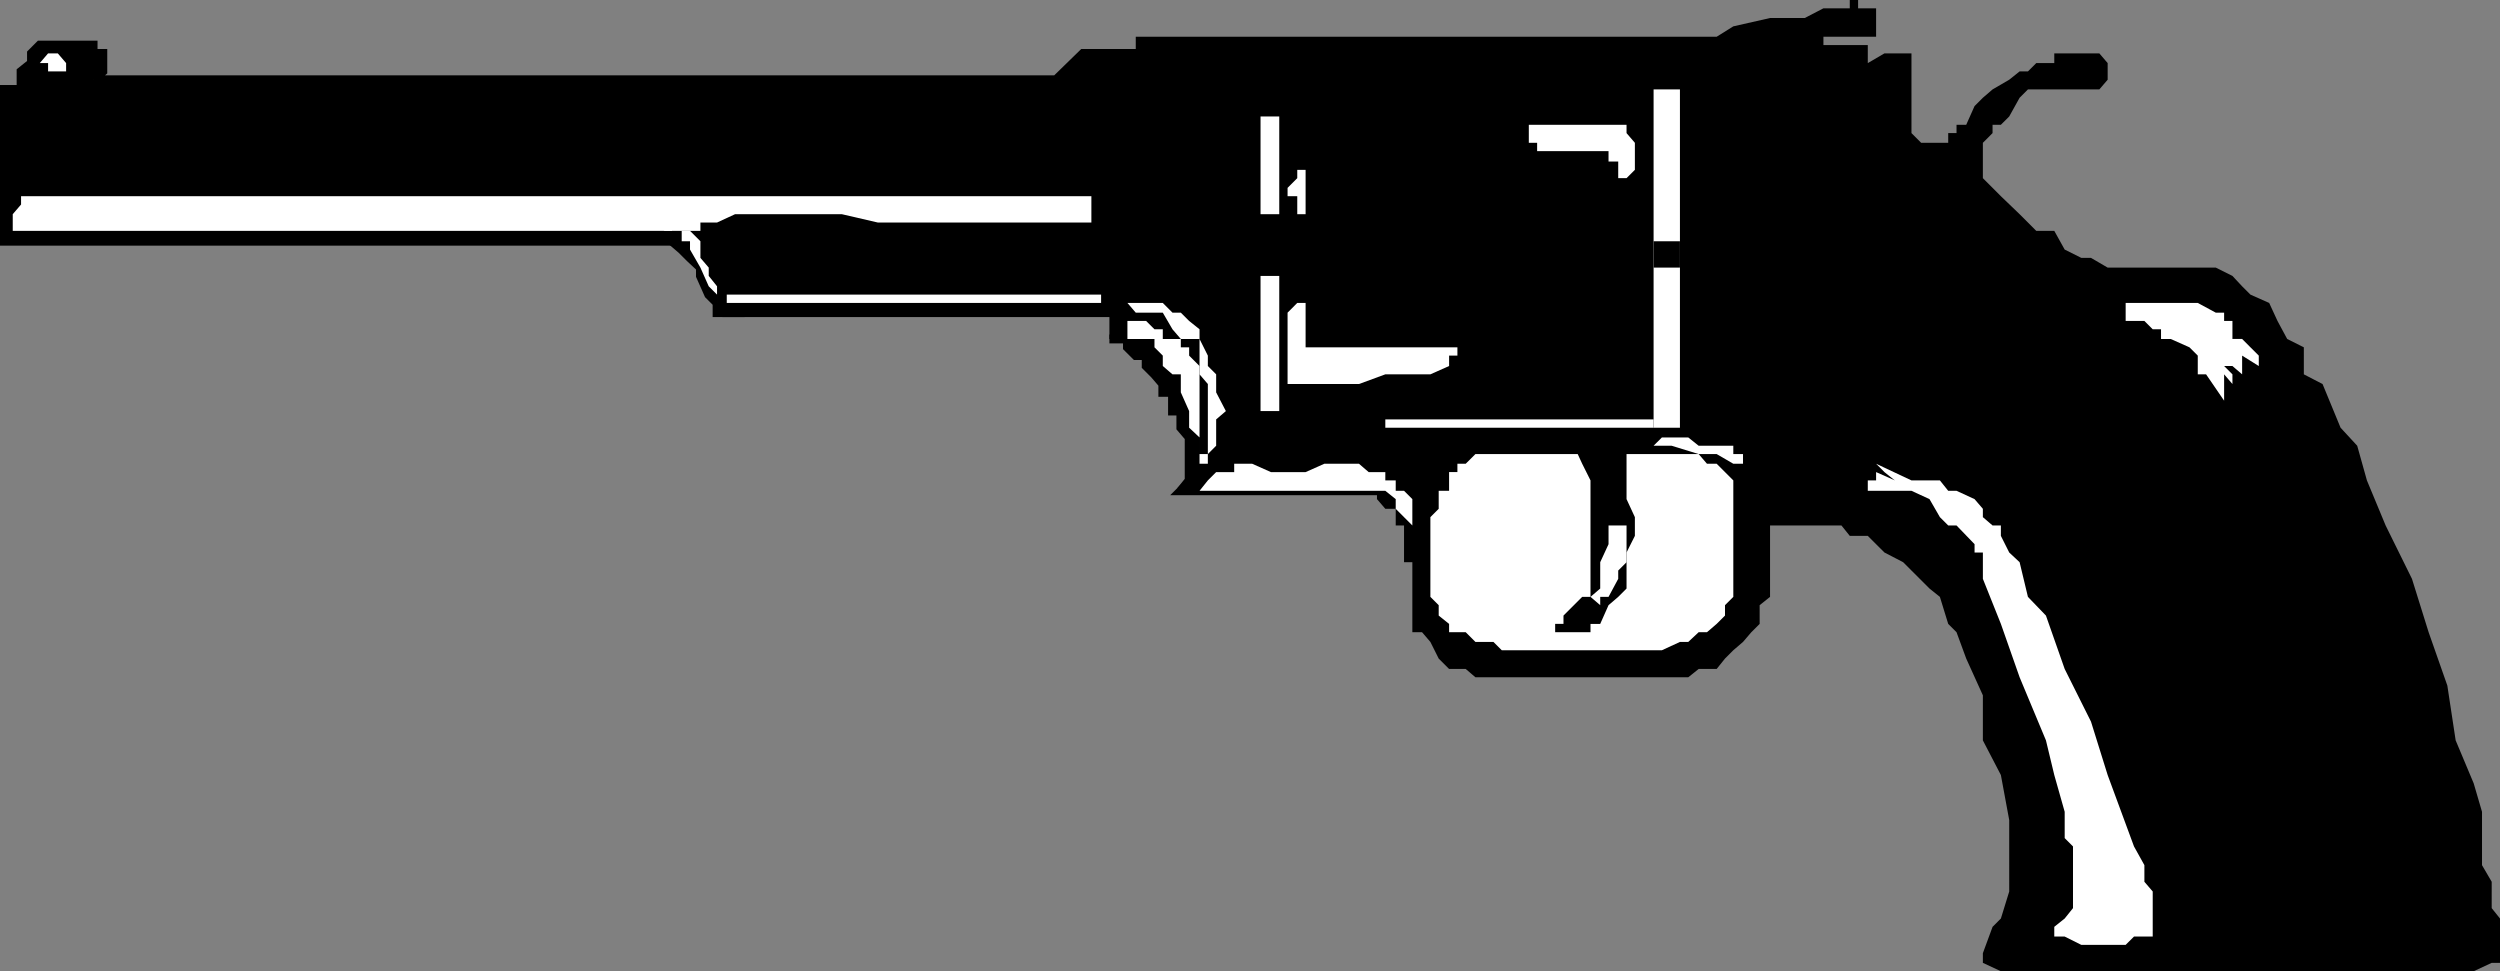 <svg xmlns="http://www.w3.org/2000/svg" width="360.635" height="140.102"><rect width="100%" height="100%" fill="#808080" stroke="none"/><path d="m289.838 118.3-1.203-6.5-2.598-5v-6.5l-2.402-5.3-1.398-3.8-1.2-1.2-1.199-3.898-1.5-1.204-2.601-2.597-1.2-1.2-2.699-1.402-1.203-1.199-1.2-1.2h-2.597l-1.203-1.5h-10.297v10.302l-1.5 1.199V90l-1.203 1.2-1.2 1.402-1.398 1.199L248.838 95l-1.203 1.5h-2.598l-1.5 1.2h-30.699l-1.402-1.2h-2.399l-1.5-1.5-1.199-2.398-1.203-1.403h-1.398V81.102h-1.2V75.8h-1.199v-2.403h-1.5L198.635 72v-1.2h-2.598v-1.5h-2.601v-1.198h-20.399l-1.5-12.704V54l-1.199-1.2v-1.5l-1.203-1.198h-1.398v-1.204h-7.7v-36l3.801-5.199V5.301h83.797l2.402-1.5 5.301-1.2h5l2.7-1.402h3.8V0h1.2v1.2h2.597v4.1h-7.598v1.2h6.399v2.602l2.402-1.403h3.899v11.5l1.398 1.403h3.902v-1.403h1.2V18h1.398l1.203-2.7 1.2-1.198 1.398-1.204 2.402-1.398 1.5-1.2h1.2l1.199-1.198h2.601V7.699h6.5l1.2 1.403V11.5l-1.2 1.398h-10.3l-1.2 1.204-1.5 2.699L288.635 18h-1.2v1.2l-1.398 1.402v5.097l2.598 2.602 2.703 2.597 2.399 2.403h2.601l1.5 2.699 2.399 1.2h1.398l2.402 1.402h15.598l2.402 1.199 1.399 1.5 1.199 1.199 2.703 1.2 1.2 2.6 1.398 2.598 2.402 1.204V54l2.7 1.398 2.597 6.301 2.402 2.602 1.399 5 2.699 6.5 3.8 7.699 2.403 7.7 2.7 7.698 1.199 7.903 2.601 6.199 1.2 4.102v7.699l1.398 2.398V131l1.199 1.5v6.398h-1.2l-2.597 1.204h-68.203l-2.598-1.204V137.5l1.399-3.8 1.199-1.2 1.203-3.898V118.3"/><path stroke="#000" stroke-miterlimit="10" stroke-width="1.27" d="M160.037 34.8H.635V12.899h159.402v21.903"/><path stroke="#000" stroke-miterlimit="10" stroke-width="1.27" d="m93.037 30.898 2.7 1.204V33.3l2.601 1.5 1.2 1.199 1.5 1.2v1.402h1.199l1.199 1.199v2.7l1.402 1.2v1.402h55.2V30.898h-67m79.999 37.204h30.7V69.3l1.398 1.5h2.402l1.5 1.199v2.602l1.2 1.199h1.199-2.399v-1.2l-1.5-1.203h-1.199L203.737 72l-2.399-1.2h-31l2.7-2.698"/><path stroke="#000" stroke-miterlimit="10" stroke-width="1.27" d="m173.037 68.102-2.699 2.699 1.2-1.5v-6.2l-1.2-1.402v-2.398h-1.203v-2.7h-1.398v-1.203l-1.2-1.398-1.199-1.2v-1.5h-1.5l-1.203-1.198v-1.204h-2.598 7.7v1.204l1.398 1.199h1.203V54h1.2v1.398l1.5 12.704m-81.2-37.204h2.7l1.199 1.204 1.199 1.199 2.601 1.5V36l1.5 1.2v1.402h1.2l1.199 1.199 1.402 2.699v1.2l1.2 1.402h-2.602v-1.403l-1.2-1.199-1.199-2.7v-1.198l-1.5-1.403L98.338 36l-1.402-1.2-1.2-1.5-2.699-1.198-1.199-1.204M13.436 11.5h138.902l3.899-3.8h7.601l-3.8 5.198h-157v-2.597l1.5-1.2V7.7l1.198-1.2h7.699v1.2h1.402v2.6l-1.402 1.2"/><path fill="#fff" d="M91.838 33.3h-90v-2.402l1.2-1.398v-1.2h154.398v3.802h-30.801l-5.2-1.204h-15.398l-2.601 1.204h-2.399V33.3h29.5-38.699"/><path fill="#fff" d="M103.436 43.7v-1.2l-1.2-1.2-1.199-2.698-1.5-2.602v-1.2h-1.199v-1.5h-2.601l1.199-1.198V33.3h2.601l1.5 1.5v2.398l1.2 1.403V39.8l1.199 1.5v2.398m69.601 23.2v-3.796l-1.5-1.403v-2.398l-1.199-2.7V54h-1.203l-1.398-1.2v-1.5l-1.2-1.198v-1.204h-3.902v-2.597h2.703l1.2 1.199h1.199v1.398h2.601v1.204h1.2V51.3l1.5 1.5v14.097M157.436 43.7h1.402v-1.2h-54v1.2h52.598"/><path fill="#fff" d="M173.037 66.898V65.5h1.2V55.398l-1.2-1.398v-5.102h-2.699l-1.203-1.398-1.398-2.398h-3.899l-1.203-1.403h-1.398 6.5l1.398 1.403h1.203l1.2 1.199 1.5 1.199v1.398l1.199 2.403v1.5L175.436 54v2.602l1.402 2.699-1.402 1.199v3.8l-1.2 1.2v1.398h-1.199m0 3.902 1.2-1.5 1.199-1.198h2.601v-1.204h2.598l2.703 1.204h5l2.7-1.204h5l1.398 1.204h2.402V69.3h1.5v1.5h1.2l1.198 1.2v2.602-1.204h-1.2 1.2v2.403l-1.2-1.2v-1.203 2.403-1.2l-1.199-1.203V72l-1.5-1.2h-26.8m33.301 10.302v5l1.2 1.199v1.5l1.5 1.199v1.2h2.398l1.402 1.402h2.598l1.199 1.199h23.102l2.601-1.2h1.2l1.5-1.402h1.199L247.635 90l1.203-1.2v-1.5l1.2-1.198V69.3l-2.403-2.403h-1.398l-1.2-1.398h-32.199l-1.402 1.398h-1.2v1.204h-1.199V70.8h-1.5v2.597l-1.199 1.204v6.5"/><path d="m227.037 64.3 3.801-5v1.2l1.2 1.2 1.398 1.402 1.199 1.199V72l1.203 2.602V77.3l-1.203 2.398v5.2l-1.2 1.203-1.398 1.199-1.199 2.7h-1.402v1.2h-5.098V90h1.2v-1.2l2.699-2.698h1.199V69.3l-1.2-2.403-1.199-2.597"/><path fill="#fff" d="M181.838 59.3V39.8h2.7v19.5h-2.7m0-28.402V16.801h2.7v14.097h-2.7m3.899 24.5h10.3L199.838 54h6.5l2.7-1.2v-1.5h1.199v-1.198h-21.899v-6.403h-1.203l-1.398 1.403v10.296m14.101 6.302v-1.2h38.7v1.2h-38.7"/><path fill="#fff" d="M238.537 61.7V12.897h3.801V61.7h-3.8"/><path d="M238.537 38.602V34.8h3.801v3.8h-3.8"/><path fill="#fff" d="M187.135 30.898h1.203V24.5h-1.203v1.2l-1.398 1.402V28.3h1.398v2.597M238.537 64.3h2.598l3.902 1.2h2.598l2.402 1.398h1.399V65.5h-1.399v-1.2h-5l-1.5-1.198h-3.8l-1.2 1.199M230.838 87.3l-1.402-1.198 1.402-1.204v-3.796l1.2-2.602v-2.7h2.597v5.302l-1.2 1.199V83.5l-1.398 2.602h-1.199V87.3m42.5-16.5h2.399l2.601 1.2 1.5 2.602 1.2 1.199h1.199l2.601 2.699v1.2h1.2v3.8l2.597 6.5 2.703 7.7 3.797 9.1 1.203 5 1.5 5.302v3.796l1.2 1.204V131l-1.2 1.5-1.5 1.2v1.402h1.5l2.399 1.199h6.398l1.203-1.2h2.7v-6.5l-1.2-1.402v-2.398l-1.5-2.7-3.8-10.3-2.403-7.7-3.797-7.601-2.703-7.7-2.598-2.698-1.199-5-1.5-1.403-1.203-2.398v-1.5h-1.2l-1.398-1.2v-1.203L284.838 72l-2.601-1.2h-1.2l-1.199-1.5h-4.101l-5.102-2.402 1.203 1.204 1.5 1.199-2.703-1.2v1.2h1.203-2.402v1.5h1.199v-1.5 1.5h3.902-1.199m-49-52.801h10.297v1.2l1.203 1.402V24.5l-1.203 1.2v1.402-1.403h-1.2v-2.398h-1.398v-1.5h-8.902 1.203-2.601v-1.2h2.601-3.8V18h5-1.2M5.737 9.102h1.199V10.3h2.601V9.1h1.2-1.2L8.338 7.7H6.936l-1.2 1.403M306.635 43.7h10.402l2.598 1.402h1.203V46.3h1.2v2.597h1.398l1.199 1.204 1.203 1.199v1.5l-2.402-1.5V54l-1.399-1.2v-1.5 1.5h-1.199l1.2 1.2h-1.2 1.2v1.398l-1.2-1.398h-1.203 1.203v3.8l-2.601-3.8h-1.2v-2.7l-1.199-1.198-2.703-1.204h-1.398V47.5h-1.2l-1.199-1.2h-2.703v-2.6"/></svg>
